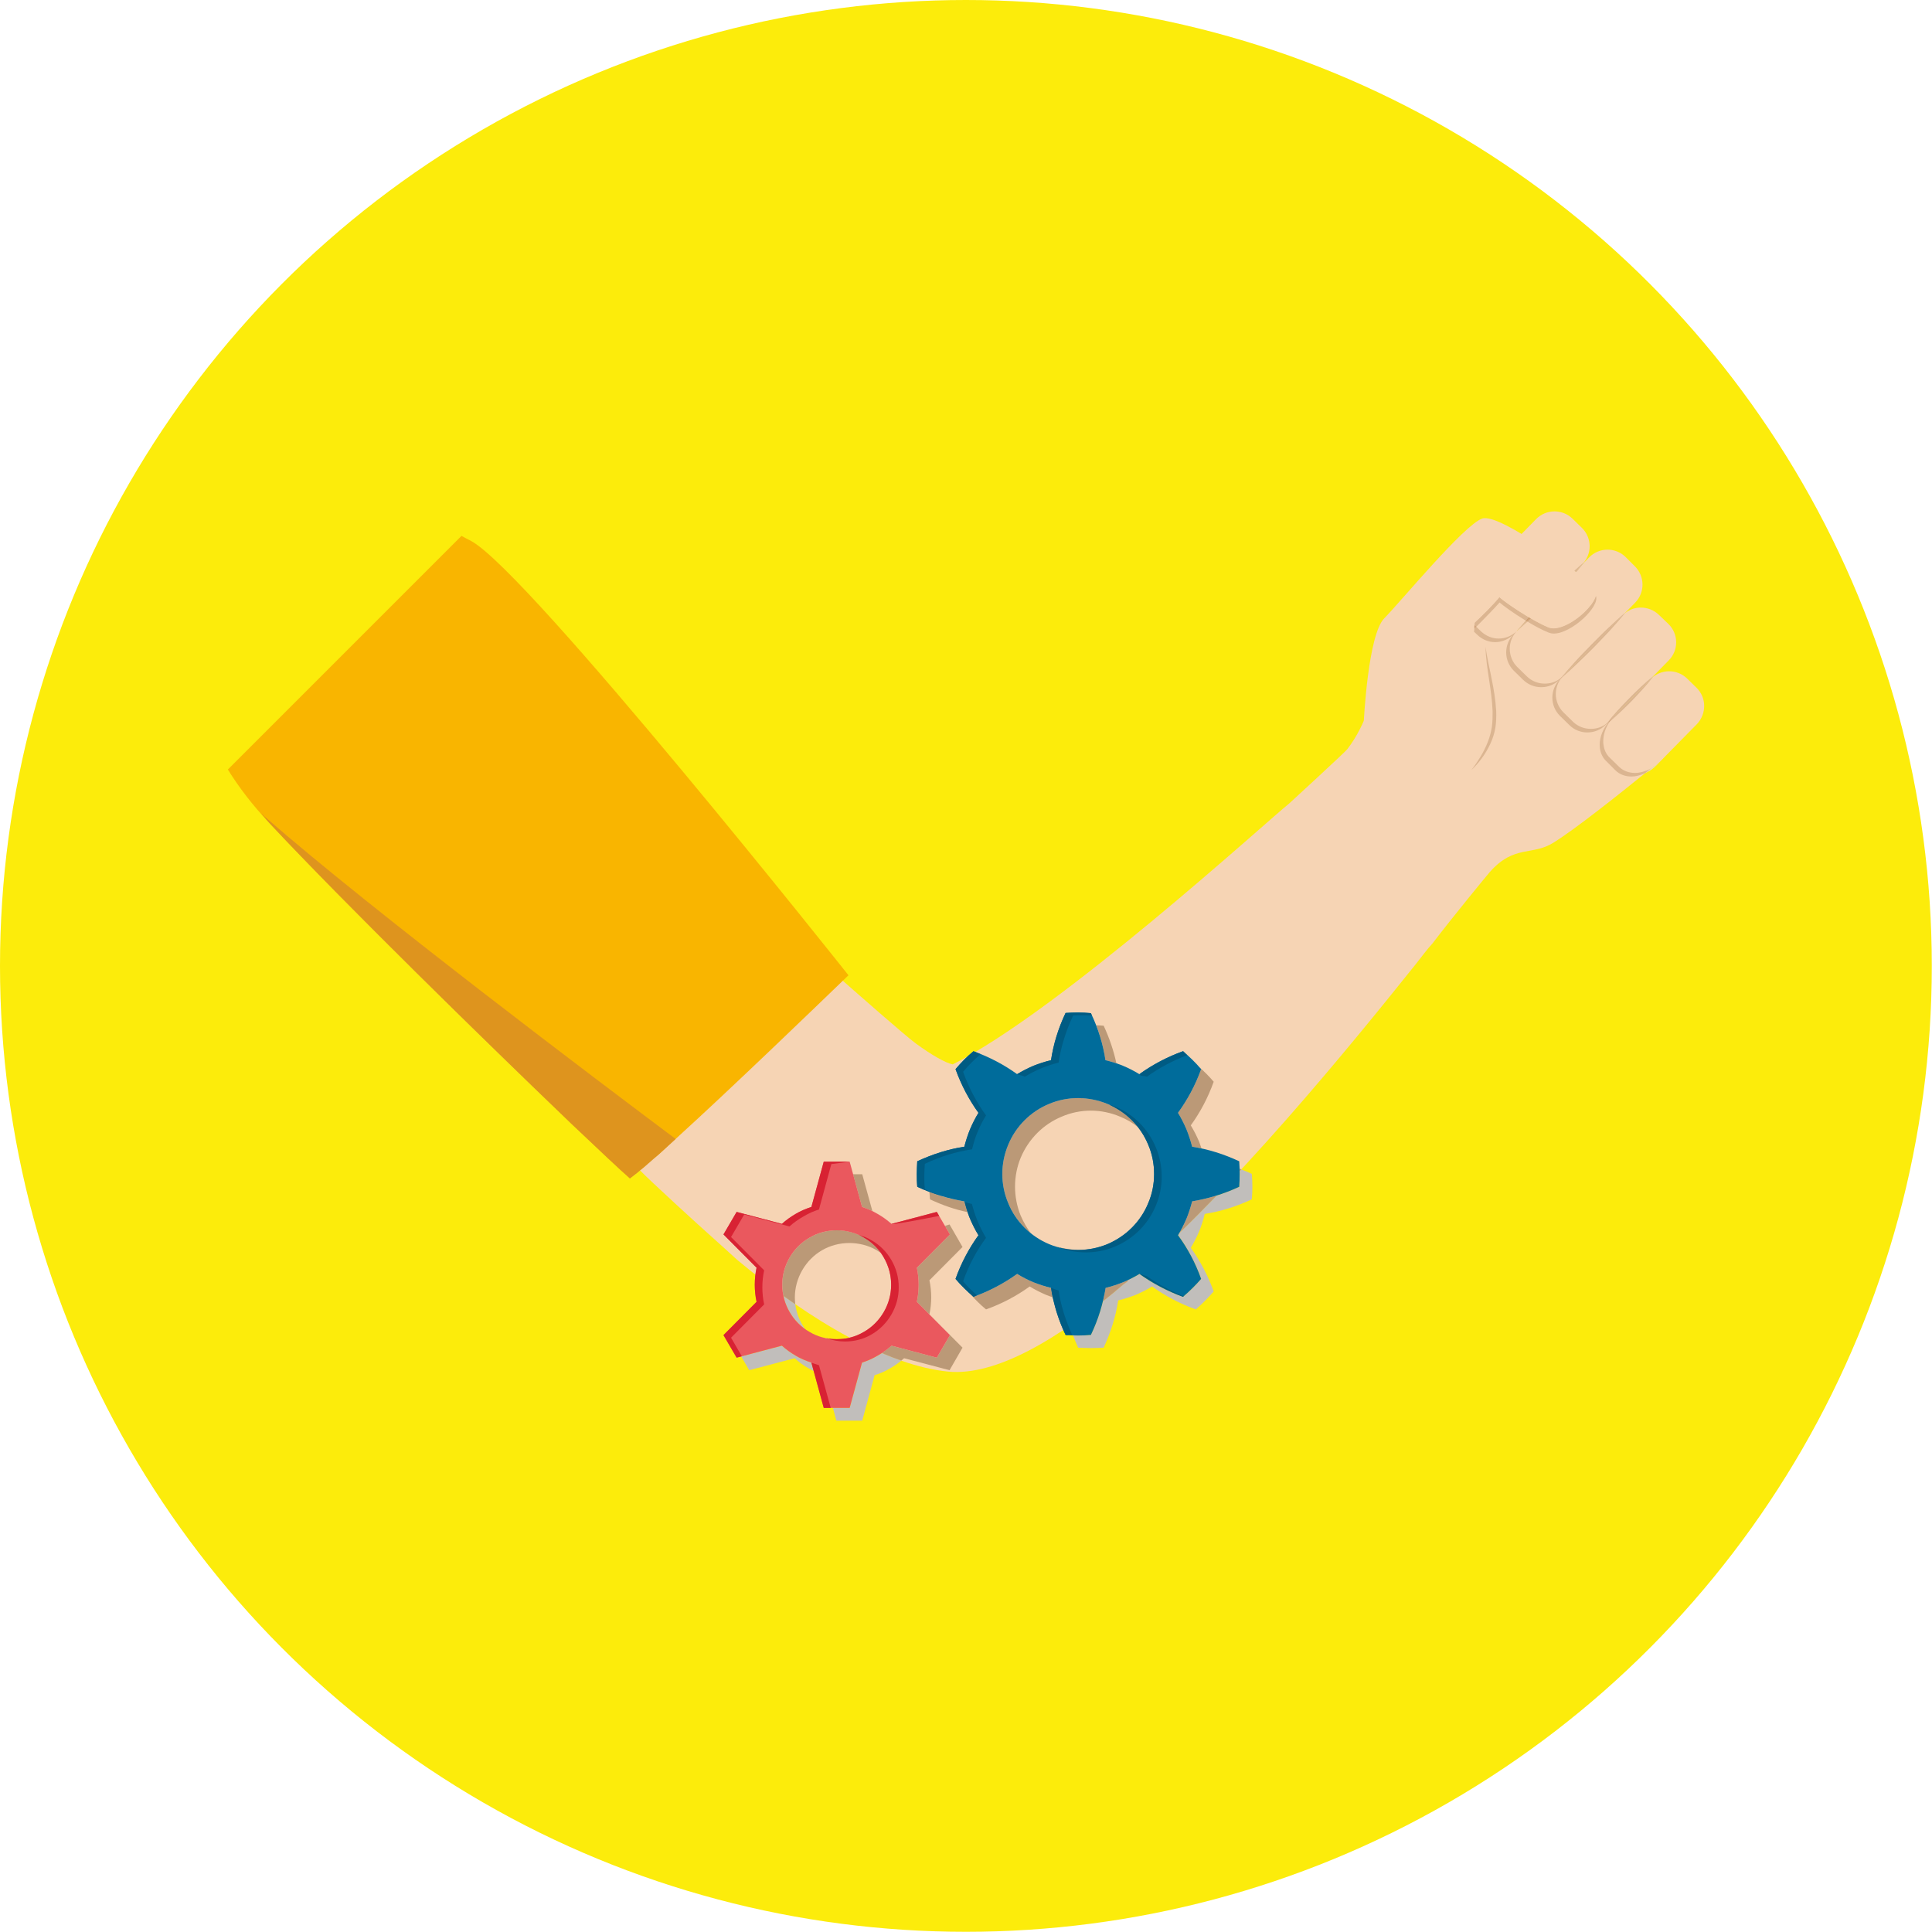 <?xml version="1.0" encoding="UTF-8"?>
<!DOCTYPE svg PUBLIC "-//W3C//DTD SVG 1.1//EN" "http://www.w3.org/Graphics/SVG/1.1/DTD/svg11.dtd">
<!-- Creator: CorelDRAW X8 -->
<svg xmlns="http://www.w3.org/2000/svg" xml:space="preserve" width="31.149mm" height="31.149mm" version="1.1" style="shape-rendering:geometricPrecision; text-rendering:geometricPrecision; image-rendering:optimizeQuality; fill-rule:evenodd; clip-rule:evenodd"
viewBox="0 0 9691 9691"
 xmlns:xlink="http://www.w3.org/1999/xlink">
 <defs>
  <style type="text/css">
   <![CDATA[
    .fil0 {fill:#FCEC0B}
    .fil6 {fill:#F9B500;fill-rule:nonzero}
    .fil12 {fill:#EA585E;fill-rule:nonzero}
    .fil1 {fill:#F6D4B4;fill-rule:nonzero}
    .fil14 {fill:#D82233;fill-rule:nonzero}
    .fil2 {fill:#E4D9D0;fill-rule:nonzero}
    .fil9 {fill:#DE941E;fill-rule:nonzero}
    .fil3 {fill:#DBB591;fill-rule:nonzero}
    .fil7 {fill:#D8D8D6;fill-rule:nonzero}
    .fil8 {fill:#D0AD8A;fill-rule:nonzero}
    .fil5 {fill:#CEB7A8;fill-rule:nonzero}
    .fil4 {fill:#C99A72;fill-rule:nonzero}
    .fil10 {fill:#C1BEBB;fill-rule:nonzero}
    .fil11 {fill:#BB9977;fill-rule:nonzero}
    .fil13 {fill:#9E7C59;fill-rule:nonzero}
    .fil15 {fill:#9D9895;fill-rule:nonzero}
    .fil16 {fill:#006C9B;fill-rule:nonzero}
    .fil17 {fill:#005B83;fill-rule:nonzero}
   ]]>
  </style>
 </defs>
 <g id="Capa_x0020_1">
  <circle class="fil0" cx="4845" cy="4845" r="4845"/>
  <g id="_1901864842704">
   <path class="fil1" d="M7854 3378l-245 -214 -242 -212 -2 -1 259 -264c-31,5 -71,18 -115,36 -17,7 -34,14 -52,22 -119,55 -261,139 -365,211 -189,191 -140,551 -334,802 -10,14 -291,272 -291,272 -123,99 -1152,1040 -1688,1309 -36,-7 -106,-47 -184,-104 -48,-34 -319,-273 -368,-316 -215,-176 -221,-189 -221,-189l-795 880 -106 116c101,122 -6,38 105,144 44,47 309,289 358,332 42,37 87,79 128,116 378,316 763,533 1060,562 238,23 551,-160 880,-438 6,-3 8,-7 19,-13l1 -5 13 -10c522,-455 1084,-1142 1432,-1577 31,-39 56,-74 84,-104 95,-125 278,-348 289,-360 122,-137 211,-79 318,-146 110,-68 333,-246 459,-348 10,-8 20,-16 29,-24 38,-31 62,-51 62,-51l-488 -426z"/>
   <path class="fil1" d="M8509 3449l-46 -45c-51,-50 -133,-49 -183,2l-183 186c-41,42 -60,96 -54,142 3,26 13,49 31,66l47 46c45,44 123,40 184,-7 8,-6 16,-13 23,-20l183 -186c50,-52 50,-134 -2,-184z"/>
   <path class="fil1" d="M8369 3130l-47 -45c-51,-50 -133,-50 -183,1l-298 304c-50,52 -49,133 2,184l46 45c51,50 133,49 183,-2l298 -304c51,-51 50,-133 -1,-183z"/>
   <path class="fil1" d="M8200 2840l-46 -46c-51,-50 -133,-49 -183,2l-361 368c-50,51 -49,133 2,183l46 45c51,50 133,50 183,-2l361 -367c50,-51 49,-133 -2,-183z"/>
   <path class="fil1" d="M7935 2648l-47 -46c-51,-50 -133,-49 -183,2l-326 333c-50,51 -50,133 2,183l46 45c51,51 133,50 183,-1l326 -333c51,-51 50,-133 -1,-183z"/>
   <path class="fil2" d="M8251 3879c0,0 0,0 0,0 10,-8 20,-16 29,-23 9,-5 17,-11 25,-17l0 0c8,-6 16,-13 23,-20l-17 18c-8,7 -15,14 -23,20 -12,9 -25,16 -37,22z"/>
   <path class="fil3" d="M8183 3895c-30,0 -59,-10 -80,-31l-46 -46c-18,-17 -29,-41 -32,-66 -5,-40 9,-85 39,-124 3,-3 7,-6 11,-9 -22,31 -33,66 -33,99 0,5 0,11 1,16 3,26 13,49 31,66l47 46 0 0c0,0 0,1 1,1 21,20 49,30 79,30 0,0 0,0 0,0l0 0c0,0 0,0 0,0 26,0 53,-8 79,-21 -9,7 -19,15 -29,23 0,0 0,0 0,0 -23,10 -46,16 -68,16z"/>
   <path class="fil3" d="M8201 3877c0,0 0,0 0,0 0,0 0,0 0,0l0 0zm0 0c35,0 72,-13 104,-38 -8,6 -16,12 -25,17 -26,13 -53,21 -79,21zm-79 -30c-1,0 -1,-1 -1,-1 0,0 0,1 1,1zm-80 -129c0,-33 11,-68 33,-99l0 0c-22,31 -33,66 -33,99z"/>
   <path class="fil2" d="M7610 3164l0 0c0,0 0,0 0,0l0 0c0,0 0,0 0,0z"/>
   <path class="fil3" d="M7962 3674c-32,0 -65,-12 -90,-37l-47 -46c-51,-50 -51,-132 -1,-183l0 0c-26,26 -59,39 -93,39 -33,0 -65,-12 -91,-37l-46 -45c-51,-50 -52,-132 -2,-183 -25,25 -59,39 -92,39 -33,0 -66,-13 -91,-38l-16 -15c1,-5 1,-10 1,-14 4,-4 7,-7 11,-10l22 21 0 0c0,1 0,1 1,1 0,1 1,2 2,2 0,0 0,0 0,0 25,23 56,35 87,35 0,0 0,0 1,0l0 0c0,0 0,0 0,0 33,0 66,-13 92,-39l0 0c-25,25 -37,58 -37,90 0,34 13,68 39,93l46 45c25,25 58,37 90,37 1,0 1,0 1,0l0 0c0,0 0,0 0,0 29,0 58,-9 81,-29 -2,3 -4,6 -6,8 2,-2 4,-4 7,-6 -18,24 -27,51 -27,79 0,34 13,67 39,93l46 45c1,1 1,1 2,2 0,0 1,0 1,1 25,23 56,34 88,34 0,0 0,0 0,0l0 0c0,0 0,0 0,0 29,0 57,-9 80,-28 -2,2 -3,5 -5,7l0 0c-25,26 -59,39 -93,39z"/>
   <path class="fil3" d="M7980 3656c0,0 0,0 0,0 0,0 0,0 0,0l0 0zm0 0c29,0 57,-9 80,-28l0 0c-23,19 -51,28 -80,28zm-88 -34c0,-1 -1,-1 -1,-1 0,0 1,0 1,1zm-88 -141c0,-28 9,-55 27,-79l0 0c-18,24 -27,51 -27,79z"/>
   <path class="fil3" d="M7749 3429c0,0 0,0 -1,0 1,0 1,0 1,0l0 0zm0 0c29,0 58,-9 81,-29l0 0c-23,20 -52,29 -81,29zm-176 -175c0,-32 12,-65 37,-90 0,0 0,0 0,0l0 0c-25,25 -37,58 -37,90z"/>
   <path class="fil3" d="M7518 3203c-1,0 -1,0 -1,0 0,0 0,0 1,0l0 0zm0 0c33,0 67,-13 92,-39 0,0 0,0 0,0 -26,26 -59,39 -92,39zm-88 -35c0,0 0,0 0,0 0,0 0,0 0,0zm-2 -2c-1,0 -1,0 -1,-1 0,1 0,1 1,1z"/>
   <path class="fil2" d="M7611 3163l46 -47c0,0 0,0 0,0l-46 47 0 0z"/>
   <path class="fil3" d="M7611 3163l46 -47c2,0 3,1 5,2 -17,15 -34,30 -51,45z"/>
   <path class="fil3" d="M7609 3164c15,-17 29,-34 44,-51 1,1 3,2 4,3l-46 47c-1,0 -1,1 -2,1z"/>
   <path class="fil2" d="M7901 2867c0,0 0,0 0,0l35 -36c4,-4 7,-7 10,-11 2,-2 4,-4 6,-5 0,0 0,0 -1,1l-50 51z"/>
   <path class="fil3" d="M7905 2870c-1,-1 -2,-2 -4,-3l50 -51c-12,15 -26,30 -38,46l-8 8z"/>
   <path class="fil3" d="M7901 2867c-1,-1 -3,-3 -4,-4l9 -8c13,-12 26,-24 40,-35 -3,4 -6,7 -10,11l-35 36z"/>
   <path class="fil3" d="M7794 3178c-10,0 -18,-2 -26,-5 -31,-12 -70,-33 -106,-55 5,-5 11,-11 17,-16 31,18 62,34 88,45 8,3 17,5 26,5 7,0 14,-1 21,-3 57,-11 129,-65 166,-115 0,0 0,0 0,0 0,0 1,0 1,0 11,-16 20,-31 24,-45 22,53 -122,189 -211,189z"/>
   <path class="fil3" d="M7405 3144l-9 -9c0,-4 0,-8 1,-12 37,-34 97,-94 124,-128 15,15 80,61 147,101 -5,6 -10,11 -15,17 -61,-37 -117,-78 -131,-91 -20,23 -76,81 -117,122z"/>
   <path class="fil4" d="M7394 3154c1,-7 1,-13 2,-19l9 9c-4,3 -7,6 -11,10z"/>
   <path class="fil5" d="M7657 3116c0,0 0,0 0,0l17 -17c0,0 0,0 0,0l-17 17z"/>
   <path class="fil4" d="M7662 3118c-2,-1 -3,-2 -5,-2l17 -17c1,1 3,2 5,3 -6,5 -12,11 -17,16z"/>
   <path class="fil4" d="M7657 3116c-1,-1 -3,-2 -4,-3 5,-6 10,-11 15,-17 2,1 4,2 6,3l-17 17z"/>
   <path class="fil2" d="M8098 3591l0 0 199 -203c1,0 1,-1 1,-1 -2,3 -4,5 -6,8 -4,3 -8,7 -12,11l-182 185z"/>
   <path class="fil3" d="M8055 3635l0 0 17 -18c0,1 0,1 -1,1 1,0 1,0 1,-1l26 -26 0 0 -1 1 0 0 -18 18c-5,6 -11,12 -15,18 -3,2 -6,5 -9,7z"/>
   <path class="fil3" d="M8075 3619c6,-9 14,-18 22,-27l0 0 1 -1 182 -185c4,-4 8,-8 12,-11 -33,43 -71,83 -109,123 -35,35 -70,69 -108,101z"/>
   <path class="fil3" d="M8060 3628c34,-44 72,-84 110,-123 40,-41 82,-81 127,-117l-199 203 -26 26c0,1 0,1 -1,1 -3,4 -7,7 -11,10z"/>
   <path class="fil4" d="M8064 3628c4,-6 10,-12 15,-18l18 -18c-8,9 -16,18 -22,27 -4,3 -8,6 -11,9z"/>
   <path class="fil4" d="M8055 3635c2,-2 3,-5 5,-7 4,-3 8,-6 11,-10 1,0 1,0 1,-1l-17 18z"/>
   <path class="fil4" d="M8060 3628l0 0c4,-3 8,-6 11,-10 -3,4 -7,7 -11,10z"/>
   <path class="fil2" d="M7854 3377l0 0 300 -305c0,0 0,0 0,0 -2,2 -3,3 -5,5 -3,3 -6,6 -10,9l-285 291z"/>
   <path class="fil3" d="M7841 3391c0,0 0,0 0,-1l0 0c0,1 0,1 0,1zm0 -1l13 -13 0 0 -13 13z"/>
   <path class="fil3" d="M7831 3402c3,-4 6,-8 10,-12l0 0 13 -13 285 -291c4,-3 7,-6 10,-9 -10,14 -22,27 -33,40l-39 44c-27,29 -54,57 -82,86 -27,27 -55,55 -84,82 -26,25 -53,50 -80,73z"/>
   <path class="fil3" d="M7830 3400c23,-27 47,-54 71,-81 26,-29 54,-57 81,-85 28,-28 55,-56 84,-83l43 -40c15,-13 29,-27 45,-39l-300 305 -13 13 0 0c0,1 0,1 0,1 -4,3 -7,6 -11,9z"/>
   <path class="fil4" d="M7824 3408c2,-2 4,-5 6,-8 4,-3 7,-6 11,-9 0,0 0,0 0,-1 -4,4 -7,8 -10,12 -3,2 -5,4 -7,6z"/>
   <path class="fil4" d="M7830 3400l0 0c4,-3 7,-6 11,-9 -4,3 -7,6 -11,9z"/>
   <path class="fil1" d="M6841 3617c0,0 21,-432 102,-515 83,-84 401,-470 492,-501 90,-31 532,302 567,357 36,55 -149,223 -235,189 -85,-35 -223,-129 -246,-152 -27,34 -87,94 -124,128 -22,277 -72,678 -72,678l-484 -184z"/>
   <path class="fil3" d="M7380 3863c17,-21 32,-44 46,-67 14,-23 26,-47 36,-72 10,-25 17,-51 21,-76 4,-27 4,-53 4,-80 -2,-54 -10,-108 -18,-161 -8,-54 -17,-108 -17,-163 6,54 20,107 30,160 11,54 20,108 23,163 1,28 0,56 -4,83 -5,28 -13,55 -25,80 -23,50 -56,96 -96,133z"/>
   <path class="fil6" d="M4256 4892c0,0 -10,10 -28,27 -114,110 -554,535 -839,794 -27,24 -52,47 -75,69 -23,19 -44,38 -63,54 -16,14 -28,26 -41,35l-14 12c-15,12 -28,22 -37,28 -196,-174 -1308,-1247 -1810,-1785 -82,-87 -151,-177 -206,-266l1172 -1172c16,9 33,18 49,26 291,159 1892,2178 1892,2178z"/>
   <path class="fil7" d="M3160 5911c0,0 0,0 0,0 8,-6 21,-16 36,-28l14 -12c0,-1 0,-1 0,-1 1,0 1,1 1,1 -21,18 -39,32 -51,40z"/>
   <path class="fil8" d="M3211 5871c0,0 0,-1 -1,-1 13,-9 26,-20 41,-34 16,-14 34,-30 54,-46 -36,32 -68,60 -94,81zm117 -102c19,-18 40,-36 61,-56 0,0 0,0 0,0 0,0 0,0 0,0 -21,20 -41,38 -61,56z"/>
   <path class="fil7" d="M2865 5636c-419,-401 -1139,-1106 -1516,-1510 -2,-2 -4,-4 -5,-6 2,2 3,4 5,6 377,404 1098,1109 1516,1510z"/>
   <path class="fil9" d="M3160 5911c-50,-43 -155,-143 -295,-275 -418,-401 -1139,-1106 -1516,-1510 -2,-2 -3,-4 -5,-6 -12,-13 -21,-26 -33,-40 8,6 13,14 21,20 543,474 1684,1334 2057,1613 0,0 0,0 0,0 -21,20 -42,38 -61,56 -8,7 -16,14 -23,21 -20,16 -38,32 -54,46 -15,14 -28,25 -41,34 0,0 0,0 0,1l-14 12c-15,12 -28,22 -36,28z"/>
   <path class="fil10" d="M4039 6667c-56,-40 -96,-101 -110,-167 20,14 40,28 60,42 6,45 23,88 50,125z"/>
   <path class="fil11" d="M3989 6542c-20,-14 -40,-28 -60,-42 -3,-18 -5,-37 -5,-56 -1,-95 53,-189 137,-236 40,-24 88,-37 136,-37 39,0 78,8 113,24 -5,-1 -10,-2 -15,-3 13,5 26,9 38,16 34,19 63,46 86,77 -7,-5 -15,-9 -22,-14 -41,-24 -89,-36 -137,-36 -47,0 -95,12 -136,36 -84,48 -137,141 -137,237 0,11 1,23 2,34z"/>
   <path class="fil10" d="M4325 7126l-130 0 -17 -64 84 0 62 -227c27,-9 53,-20 78,-35 7,-4 14,-8 21,-13 33,14 66,27 98,38 -17,14 -36,27 -55,38 -25,15 -52,27 -79,35l-62 228z"/>
   <path class="fil11" d="M4763 6873l-228 -60c-5,4 -9,8 -14,12 -32,-11 -65,-24 -98,-38 17,-11 33,-24 49,-37l227 60 66 -113 -166 -167c6,-28 9,-57 9,-86 0,-28 -3,-57 -9,-85l166 -167 -25 -43 23 -7 65 113 -166 167c6,28 9,57 9,86 0,29 -3,57 -9,85l166 167 -65 113z"/>
   <path class="fil10" d="M4082 6878c-9,-5 -18,-10 -27,-15 -25,-14 -48,-31 -69,-50l-228 60 -40 -69 3 -1 0 0 201 -53c21,19 45,36 69,50 25,15 52,26 79,35l0 0 0 0 0 0c-6,-2 -9,-3 -9,-3 0,0 3,1 9,3l12 43z"/>
   <path class="fil11" d="M4376 6075c-17,-8 -34,-15 -52,-21l-45 -164 46 0 51 185z"/>
   <path class="fil10" d="M5474 6762c-22,0 -44,-1 -66,-2 -9,-21 -18,-41 -26,-62 9,1 19,1 28,1 21,0 42,-1 62,-3 26,-55 46,-112 60,-168 35,-28 69,-56 104,-86 6,-3 8,-7 19,-13l1 -5 9 -7c17,-8 34,-17 51,-27l0 0c64,47 137,86 217,114 1,1 1,1 1,1l0 0c33,-28 63,-58 91,-90 -29,-81 -68,-154 -116,-219 2,-3 4,-7 6,-10 63,-61 125,-124 188,-189 38,-12 75,-27 113,-44 2,-26 3,-52 2,-79 3,-2 6,-5 9,-8 17,7 35,14 52,22 4,43 4,86 0,128 -77,36 -157,61 -236,73 -7,30 -17,60 -28,88 -12,28 -26,56 -42,82 47,65 86,139 115,219 -28,32 -58,63 -90,90 -81,-29 -154,-68 -219,-115 -26,16 -54,30 -82,42 -29,11 -58,21 -88,28 -12,80 -37,159 -73,237 -21,1 -41,2 -62,2z"/>
   <path class="fil11" d="M4946 6568c-28,-23 -54,-49 -78,-76 5,4 10,9 15,13l0 0c80,-29 154,-68 219,-115 26,16 53,30 82,42 28,11 58,21 88,28 0,0 0,0 0,0l0 0c2,16 5,32 8,47 -11,-3 -22,-8 -33,-12 -28,-12 -56,-26 -82,-42 -65,47 -138,86 -219,115zm586 -40c6,-23 10,-45 14,-68 30,-7 59,-17 87,-28 11,-5 22,-10 32,-15l-9 7 -1 5c-11,6 -13,10 -19,13 -35,30 -69,58 -104,86zm-359 -340c-51,-40 -91,-93 -116,-154 -39,-92 -39,-198 0,-291 38,-93 113,-168 206,-206 46,-19 96,-29 145,-29 50,0 100,10 146,29 3,1 6,3 9,4 -1,0 -2,-1 -4,-1 58,25 109,64 148,113 -27,-22 -57,-39 -89,-52 -47,-20 -97,-30 -146,-30 -50,0 -100,10 -146,30 -93,38 -167,113 -206,206 -38,92 -38,198 0,291 14,32 31,63 53,90zm742 -2c14,-23 26,-47 36,-72 12,-29 21,-58 29,-88 41,-7 82,-16 123,-29 -63,65 -125,128 -188,189zm-1062 -106c-63,-13 -126,-35 -188,-64 -1,-12 -2,-25 -3,-37 58,22 117,38 175,47 5,18 10,37 16,54zm1365 -206c0,-4 0,-8 0,-12 3,1 6,3 9,4 -3,3 -6,6 -9,8zm-191 -113c-16,-4 -32,-7 -47,-9 -8,-30 -17,-59 -29,-88 -12,-28 -26,-56 -42,-82 47,-65 87,-138 116,-219 -4,-4 -8,-9 -12,-13 27,24 52,49 75,76 -29,81 -68,154 -115,219 16,26 30,54 42,82 4,11 8,22 12,34zm-427 -427c-18,-6 -36,-12 -55,-16 -9,-59 -24,-117 -46,-175 12,0 24,1 37,2 29,62 50,125 64,189z"/>
   <path class="fil12" d="M4333 6681c-81,49 -191,49 -272,0 -84,-47 -138,-141 -137,-237 -1,-95 53,-189 137,-236 81,-49 191,-49 272,0 84,47 138,141 137,236 1,96 -53,190 -137,237zm266 -151c6,-28 9,-57 9,-86 0,-28 -3,-57 -9,-85l166 -167 -66 -113 -227 60c-22,-19 -45,-36 -70,-50 -25,-15 -51,-26 -78,-35l-62 -227 -130 0 -62 227c-27,9 -54,20 -79,35 -24,14 -48,31 -69,50l-227 -60 -66 113 166 167c-6,28 -9,57 -9,85 0,29 3,58 9,86l-166 167 66 113 227 -60c21,19 45,36 69,50 25,15 52,26 79,35l62 227 130 0 62 -227c27,-9 53,-20 78,-35 25,-14 48,-31 70,-50l227 60 66 -113 -166 -167z"/>
   <path class="fil7" d="M4197 6717c-18,0 -35,-1 -53,-5 -2,0 -5,-1 -7,-2 20,4 41,7 62,7 21,0 42,-3 63,-8 0,1 0,1 0,1 -21,5 -43,7 -65,7z"/>
   <path class="fil8" d="M4262 6710c0,0 0,0 0,-1 25,-5 49,-15 71,-28 -22,13 -46,23 -71,29z"/>
   <path class="fil13" d="M4419 6285l0 0c-23,-31 -52,-58 -86,-77 -12,-7 -25,-11 -38,-16 5,1 10,2 15,3 8,4 16,8 23,13 34,19 63,46 86,77z"/>
   <path class="fil14" d="M4239 6729c-32,0 -64,-6 -95,-17 18,4 35,5 53,5 22,0 44,-2 65,-7 25,-6 49,-16 71,-29l0 0c83,-47 137,-139 137,-234 0,-1 0,-2 0,-3 0,0 0,-1 0,-2 0,-56 -19,-111 -51,-157 -23,-31 -52,-58 -86,-77 -7,-5 -15,-9 -23,-13 21,6 42,14 61,26 84,47 138,140 137,236 1,96 -53,189 -137,237 -39,23 -85,35 -132,35z"/>
   <path class="fil14" d="M4167 7062l-35 0 -62 -227c10,4 25,9 38,13l59 214z"/>
   <path class="fil15" d="M4070 6835c-6,-2 -9,-3 -9,-3 0,0 3,1 9,3l0 0z"/>
   <path class="fil8" d="M4711 6099l-12 -20 12 20c0,0 0,0 0,0z"/>
   <path class="fil14" d="M4475 6140c-2,0 -3,0 -3,-1l227 -60 12 20c-5,1 -205,41 -236,41z"/>
   <polygon class="fil7" points="3695,6810 3629,6697 3695,6810 3718,6804 3718,6804 "/>
   <polygon class="fil15" points="3718,6804 3718,6804 3721,6803 3721,6803 "/>
   <path class="fil14" d="M3695 6810l-66 -113 166 -167 0 0c-6,-28 -9,-57 -9,-86 0,-28 3,-57 9,-85l0 0 -166 -167 66 -113 227 60c21,-19 45,-36 69,-50 25,-15 52,-26 79,-35l62 -227 130 0 -92 12 -62 228c-27,8 -53,20 -78,35 -25,14 -49,31 -70,50l-227 -60 -66 113 166 167c-6,28 -9,56 -9,85 0,29 3,58 9,86l-166 167 54 93 -3 1 -23 6z"/>
   <path class="fil16" d="M5554 6241c-92,38 -198,38 -291,0 -93,-39 -168,-113 -206,-207 -39,-92 -39,-198 0,-291 38,-93 113,-168 206,-206 93,-39 198,-38 291,0 93,39 168,113 206,206 39,93 39,199 0,291 -38,94 -113,168 -206,207zm426 -215c79,-13 159,-37 236,-73 3,-43 3,-85 0,-128 -77,-36 -157,-61 -236,-73 -8,-30 -17,-59 -29,-88 -12,-28 -26,-56 -42,-82 47,-65 87,-138 116,-219 -28,-33 -58,-62 -91,-90 -80,29 -154,68 -219,115 -26,-16 -53,-30 -82,-42 -28,-11 -57,-21 -88,-28 -12,-80 -36,-159 -73,-236 -42,-4 -85,-4 -127,-1 -37,78 -61,157 -73,237 -30,7 -60,17 -88,28 -29,12 -56,26 -82,42 -65,-47 -139,-86 -219,-115 -33,27 -63,58 -90,90 29,80 68,154 115,219 -16,26 -30,54 -42,82 -12,29 -21,58 -29,88 -79,12 -158,37 -236,73 -3,42 -4,85 0,128 78,36 157,60 236,73 8,30 17,59 29,88 12,28 26,56 42,82 -47,65 -86,138 -115,219 27,32 58,62 90,90 80,-29 154,-68 219,-115 26,16 53,30 82,42 28,11 58,21 88,28 12,79 36,159 73,236 42,4 85,4 127,0 37,-77 61,-157 74,-236 30,-7 59,-17 87,-28 29,-12 56,-26 83,-42 64,47 138,86 218,115 33,-28 63,-58 91,-90 -29,-81 -68,-154 -116,-219 16,-26 30,-54 42,-82 12,-29 21,-58 29,-88z"/>
   <path class="fil17" d="M5636 5347c-14,-4 -27,-9 -40,-13 12,4 25,7 37,12l3 1zm-40 -13c-1,0 -2,-1 -3,-1 1,0 2,1 3,1zm-3 -1c-3,-1 -6,-2 -9,-3l-1 0c4,1 7,2 10,3z"/>
   <path class="fil8" d="M5180 5348c1,-1 3,-1 4,-2 -1,1 -3,1 -4,2z"/>
   <path class="fil17" d="M5140 5401c-9,-7 -29,-7 -38,-13 22,-13 54,-30 78,-40 1,-1 3,-1 4,-2l0 0c28,-11 58,-21 88,-28 12,-80 36,-159 73,-237 20,-1 41,-2 61,-2 22,0 44,1 66,3l5 12c-18,-1 -36,-1 -55,-1 -13,0 -26,0 -39,1 -37,78 -61,157 -73,236 -30,8 -60,17 -88,29 -28,12 -56,26 -82,42z"/>
   <path class="fil8" d="M5409 6270c-35,0 -69,-5 -102,-14 -2,-1 -4,-2 -6,-3l-5 -2c38,12 77,18 117,18 48,0 96,-9 141,-28 -46,19 -96,29 -145,29zm380 -381c0,-50 -9,-99 -29,-146 -13,-32 -31,-63 -53,-90 0,0 0,0 1,0 21,27 39,58 52,90 20,47 29,96 29,146z"/>
   <path class="fil13" d="M5708 5653c-1,0 -1,0 -1,0 -39,-49 -90,-88 -148,-113 2,0 3,1 4,1 57,25 107,64 145,112z"/>
   <path class="fil17" d="M5447 6282c-48,0 -95,-9 -140,-26 33,9 67,14 102,14 49,0 99,-10 145,-29l0 0c93,-39 168,-113 206,-207 20,-46 29,-96 29,-145 0,-50 -9,-99 -29,-146 -13,-32 -31,-63 -52,-90 -38,-48 -88,-87 -145,-112 10,3 20,5 29,9 93,38 168,113 206,206 39,93 39,199 0,291 -38,93 -113,168 -206,206 -46,20 -96,29 -145,29z"/>
   <path class="fil8" d="M5935 5273c-1,0 -1,0 -1,0 0,0 0,0 1,0z"/>
   <path class="fil17" d="M5753 5401c-10,-6 -45,0 -32,-17 64,-45 135,-83 213,-111l0 0c0,0 0,0 1,0 7,6 13,14 20,20 -74,28 -142,64 -202,108z"/>
   <path class="fil8" d="M4908 6196c-16,-26 -30,-54 -42,-82 -2,-5 -4,-10 -6,-15 2,5 4,10 6,15 12,28 26,56 42,82l0 0z"/>
   <path class="fil17" d="M4883 6505c-32,-28 -63,-58 -90,-90 29,-81 68,-154 115,-219l0 0c-16,-26 -30,-54 -42,-82 -2,-5 -4,-10 -6,-15 -8,-22 -15,-45 -21,-69 12,3 24,7 36,9 8,29 17,59 29,87 12,29 26,56 42,83 -47,64 -87,138 -115,218 21,26 45,48 69,70l-17 8 0 0z"/>
   <path class="fil8" d="M5283 6518c0,0 0,0 0,0 0,0 0,0 0,0zm0 -1c-1,-3 -2,-6 -3,-10l0 0c1,4 2,7 3,10z"/>
   <path class="fil13" d="M5280 6507l0 0c-3,-15 -6,-31 -8,-47l0 0c2,16 5,32 8,47z"/>
   <path class="fil17" d="M5353 6697c-3,0 -5,0 -8,-1l0 0c-28,-58 -48,-118 -62,-178 0,0 0,0 0,0 0,0 0,-1 0,-1 -1,-3 -2,-6 -3,-10 -3,-15 -6,-31 -8,-47 12,4 25,10 38,13 11,75 35,150 68,223 -2,0 -4,0 -6,0 -3,0 -6,0 -10,0 -3,0 -6,1 -9,1z"/>
   <path class="fil17" d="M4732 6001c-44,-12 -88,-28 -131,-48l0 0c-2,-21 -2,-42 -2,-62 0,-22 1,-44 2,-66 78,-36 157,-61 236,-73 8,-30 17,-59 29,-88 12,-28 26,-56 42,-82l0 0c-47,-65 -86,-139 -115,-219 27,-32 57,-63 90,-90 12,4 23,10 35,15 -31,27 -61,57 -87,88 28,80 68,154 115,219 -16,26 -30,53 -42,82 -12,28 -21,58 -28,88 -80,12 -160,36 -237,73 -3,42 -4,85 0,127 31,15 62,26 93,36z"/>
   <path class="fil15" d="M5934 6505c0,0 0,0 -1,-1 1,1 1,1 1,1l0 0z"/>
   <path class="fil17" d="M5934 6505c0,0 0,0 -1,-1 -69,-25 -160,-76 -217,-114l0 0 38 12c55,40 117,73 183,100l-3 3 0 0z"/>
  </g>
 </g>
</svg>
